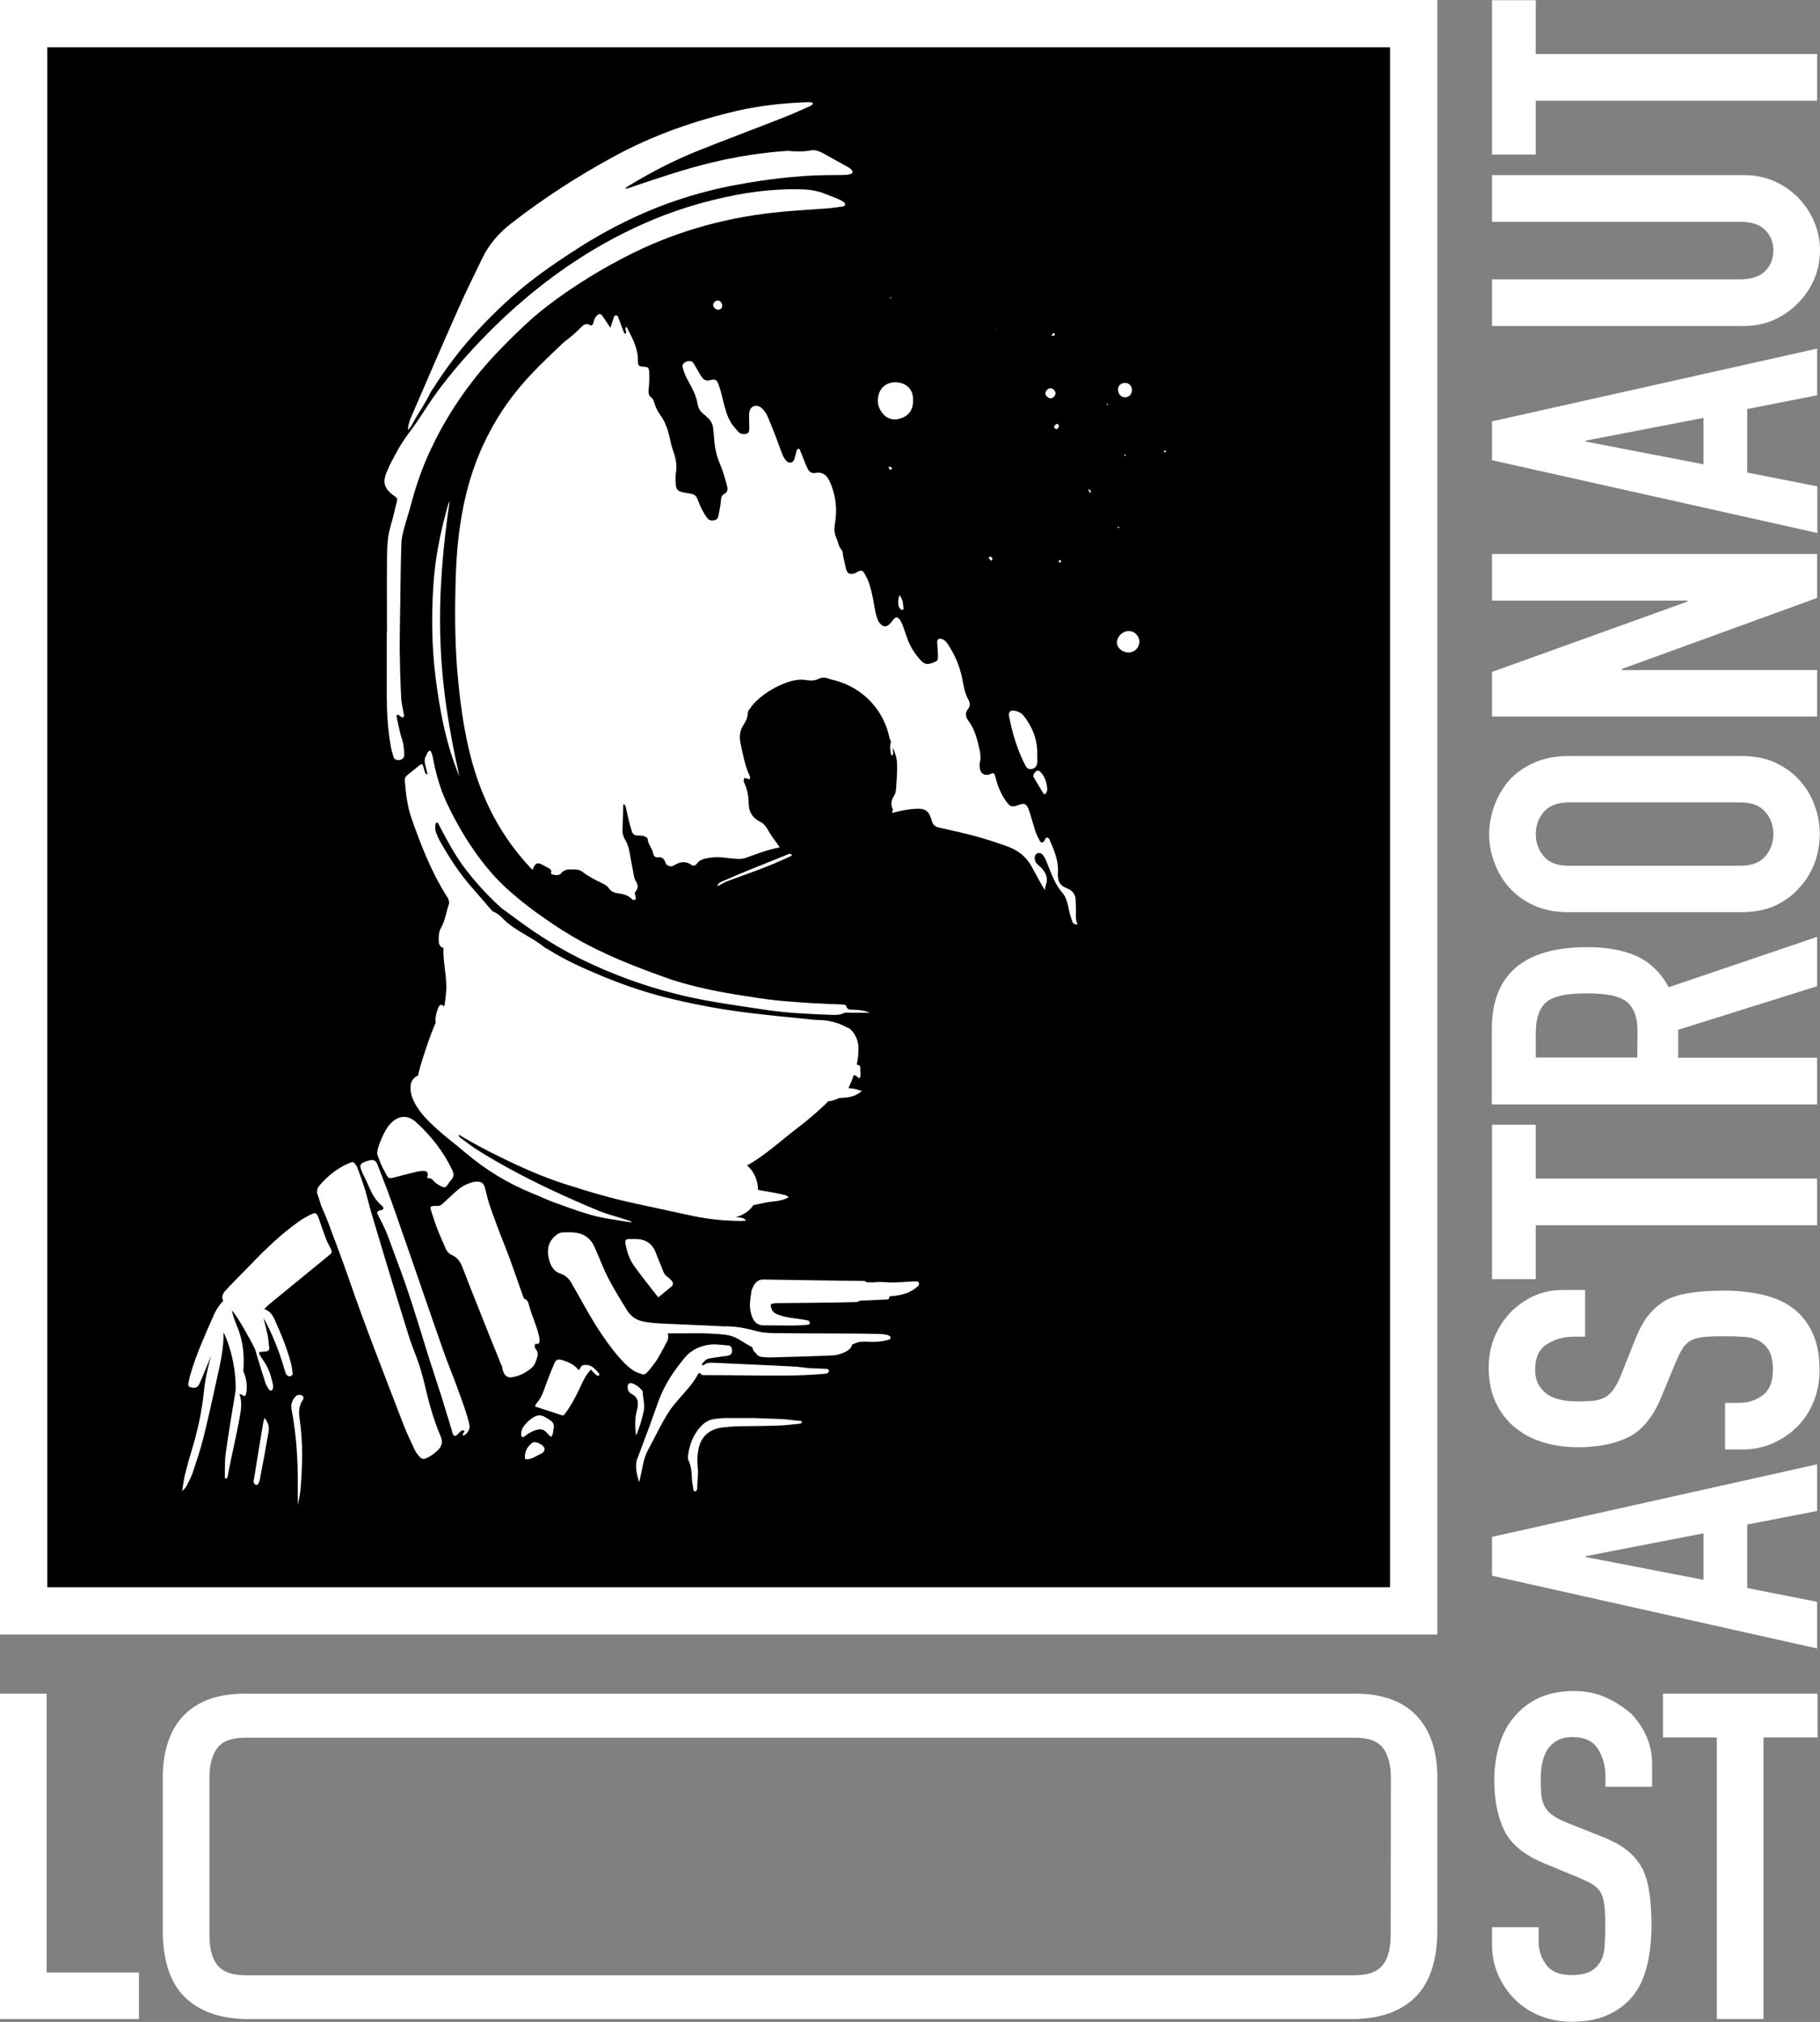 <?xml version="1.0" encoding="UTF-8"?>
<!-- Generator: Adobe Illustrator 27.1.1, SVG Export Plug-In . SVG Version: 6.00 Build 0)  -->
<svg xmlns="http://www.w3.org/2000/svg" xmlns:xlink="http://www.w3.org/1999/xlink" version="1.1" id="Layer_1" x="0px" y="0px" viewBox="0 0 885.6 983.7" style="enable-background:new 0 0 885.6 983.7;" xml:space="preserve">
<rect x="0" y="0" width="885.6" height="983.7" fill="#808080" stroke="none"/>
<style type="text/css">
	.st0{fill:#FFFFFF;}
</style>
<polygon class="st0" points="22.7,824 0,824 0,982.3 67.6,982.3 67.6,959.6 22.7,959.6 "></polygon>
<path class="st0" d="M781.3,825.8c-4.7-2.1-9.8-3.1-15.4-3.1c-6.7,0-12.4,1.2-17.2,3.4c-4.8,2.3-8.8,5.4-11.9,9.2  c-3.3,3.8-5.7,8.4-7.3,13.8c-1.6,5.3-2.4,11-2.4,16.9c0,9.9,1.7,18.2,5,24.8c3.3,6.6,9.9,11.9,19.7,15.9l16.2,6.7  c2.8,1.2,5.1,2.3,6.8,3.3c1.7,1,3.1,2.4,4.1,4c0.9,1.6,1.5,3.8,1.8,6.4c0.3,2.7,0.4,6.1,0.4,10.2c0,3.6-0.1,6.8-0.3,9.7  s-0.9,5.4-2.1,7.4c-1.2,2.1-2.9,3.7-5,4.8c-2.2,1.1-5.2,1.7-9,1.7c-5.8,0-9.9-1.7-12.3-5c-2.5-3.3-3.7-7.1-3.7-11.2v-7.1h-22.7v8.4  c0,5.3,1,10.3,3,14.8c2,4.5,4.7,8.5,8.1,11.9c3.4,3.4,7.5,6.1,12.2,8c4.7,1.9,9.9,2.9,15.3,2.9c7.3,0,13.4-1.2,18.4-3.6  c5-2.4,9.1-5.6,12.2-9.8c3-4,5.1-8.9,6.4-14.6c1.3-5.7,2-11.9,2-18.6c0-5.8-0.3-10.9-0.9-15.4c-0.6-4.5-1.7-8.6-3.3-12.1  c-1.8-3.4-4.2-6.4-7.3-9c-3.1-2.6-7.2-4.8-12.2-6.8l-17.3-6.9c-3-1.2-5.3-2.4-7-3.6c-1.7-1.2-3-2.6-3.9-4.2  c-0.9-1.6-1.4-3.5-1.7-5.6c-0.2-2.1-0.3-4.7-0.3-7.8c0-2.7,0.2-5.2,0.7-7.7c0.5-2.4,1.3-4.6,2.5-6.6c1.2-1.8,2.7-3.3,4.7-4.4  c1.9-1.2,4.5-1.8,7.6-1.8c5.8,0,9.9,1.9,12.3,5.7s3.7,8.3,3.7,13.4v5.1h22.7v-11.1c0-9.2-3.4-17.3-10.2-24.5  C790.1,830.6,786,827.9,781.3,825.8L781.3,825.8z"></path>
<polygon class="st0" points="809.2,845.3 835.4,845.3 835.4,982.3 858.1,982.3 858.1,845.3 884.4,845.3 884.4,824 809.2,824 "></polygon>
<path class="st0" d="M884.2,735.1v-22.7L726,747.7v18.9L884.2,802v-22.7l-34-6.7v-30.9L884.2,735.1z M828.9,768.6l-57.4-11.1v-0.4  l57.4-11.1V768.6L828.9,768.6z"></path>
<path class="st0" d="M872.2,636.3c-4-3-8.9-5.1-14.6-6.4c-5.7-1.3-11.9-2-18.6-2c-5.8,0-10.9,0.3-15.4,0.9  c-4.5,0.6-8.6,1.7-12.1,3.3c-3.4,1.8-6.4,4.2-9,7.3c-2.6,3.1-4.8,7.2-6.8,12.2l-6.9,17.3c-1.2,3-2.4,5.3-3.6,7  c-1.2,1.7-2.6,3-4.2,3.9s-3.5,1.4-5.6,1.7c-2.1,0.2-4.7,0.3-7.8,0.3c-2.7,0-5.2-0.2-7.7-0.7c-2.5-0.5-4.6-1.3-6.6-2.5  c-1.8-1.2-3.3-2.7-4.5-4.7c-1.2-1.9-1.8-4.5-1.8-7.6c0-5.8,1.9-9.9,5.7-12.3c3.8-2.5,8.3-3.7,13.5-3.7h5.1v-22.7h-11.1  c-9.2,0-17.3,3.4-24.5,10.2c-3.4,3.4-6.2,7.4-8.2,12.1c-2.1,4.7-3.1,9.8-3.1,15.4c0,6.7,1.2,12.4,3.5,17.2c2.3,4.8,5.4,8.8,9.2,11.9  c3.9,3.3,8.5,5.7,13.8,7.3c5.3,1.6,11,2.4,16.9,2.4c9.9,0,18.2-1.7,24.8-5c6.6-3.3,11.9-9.9,15.9-19.7l6.7-16.2  c1.2-2.8,2.3-5.1,3.3-6.8c1-1.7,2.4-3.1,4-4.1c1.6-0.9,3.8-1.5,6.4-1.8c2.7-0.3,6.1-0.4,10.2-0.4c3.6,0,6.8,0.1,9.7,0.3  c2.9,0.2,5.4,0.9,7.4,2.1c2.1,1.2,3.7,2.9,4.8,5c1.1,2.2,1.7,5.2,1.7,9c0,5.8-1.7,9.9-5,12.3c-3.3,2.5-7.1,3.7-11.2,3.7h-7.1v22.7  h8.4c5.3,0,10.3-1,14.8-3c4.5-2,8.5-4.7,11.9-8.1c3.4-3.4,6.1-7.5,8-12.2s2.9-9.8,2.9-15.3c0-7.3-1.2-13.4-3.6-18.5  C879.6,643.5,876.4,639.4,872.2,636.3L872.2,636.3z"></path>
<polygon class="st0" points="726,622.3 747.3,622.3 747.3,596.1 884.2,596.1 884.2,573.4 747.3,573.4 747.3,547.2 726,547.2 "></polygon>
<path class="st0" d="M884.2,479.8v-24L812,480.3c-4-7.3-9.3-12.3-15.8-15.2s-14.4-4.3-23.8-4.3c-31,0-46.5,13.3-46.5,40v36.5h158.3  v-22.7h-67.6v-13.6L884.2,479.8L884.2,479.8z M796.7,514.5h-49.4v-11.8c0-7.9,2.1-13.2,6.2-16c2.2-1.3,4.9-2.2,7.9-2.7  c3-0.5,6.6-0.7,10.6-0.7s7.5,0.2,10.6,0.7c3,0.4,5.6,1.3,7.7,2.5c2.1,1.3,3.7,3.2,4.8,5.6s1.7,5.6,1.7,9.6L796.7,514.5L796.7,514.5z  "></path>
<path class="st0" d="M875.8,379.8c-3.1-3.5-7-6.4-11.8-8.7c-4.7-2.2-10.4-3.3-17.1-3.3h-83.6c-6.4,0-12,1.1-16.9,3.3  c-4.9,2.2-9,5.1-12.2,8.7c-3.1,3.7-5.5,7.8-7.1,12.3c-1.6,4.5-2.5,9.1-2.5,13.7s0.8,9.2,2.5,13.7c1.6,4.5,4,8.6,7.1,12.1  c3.3,3.7,7.3,6.7,12.2,8.9c4.9,2.2,10.5,3.3,16.9,3.3h83.6c6.7,0,12.4-1.1,17.1-3.3c4.7-2.2,8.7-5.2,11.8-8.9  c3.3-3.6,5.7-7.6,7.3-12.1c1.6-4.5,2.4-9.1,2.4-13.7s-0.8-9.2-2.4-13.7C881.5,387.6,879.1,383.5,875.8,379.8z M859,416.6  c-2.6,3-6.6,4.6-12.1,4.6h-83.6c-5.5,0-9.5-1.5-12.1-4.6c-2.6-3-3.9-6.6-3.9-10.8s1.3-7.7,3.9-10.8c2.6-3,6.6-4.6,12.1-4.6h83.6  c5.5,0,9.5,1.5,12.1,4.6c2.6,3,3.9,6.6,3.9,10.8S861.6,413.5,859,416.6z"></path>
<polygon class="st0" points="884.2,326 789.1,326 789.1,325.5 884.2,290.9 884.2,269.5 726,269.5 726,292.2 821.3,292.2   821.3,292.6 726,326.9 726,348.6 884.2,348.6 "></polygon>
<path class="st0" d="M884.2,236.6l-34-6.7V199l34-6.7v-22.7L726,205v18.9l158.3,35.4V236.6z M828.9,225.9l-57.4-11.1v-0.4l57.4-11.1  V225.9L828.9,225.9z"></path>
<path class="st0" d="M863,155.7c4.4-1.9,8.3-4.6,11.7-8s6.1-7.3,8-11.7c1.9-4.4,2.9-9.1,2.9-14.1s-1-9.8-2.9-14.2s-4.6-8.4-8-11.8  s-7.3-6-11.7-7.9s-9.2-2.8-14.3-2.8H726v22.7h120.5c5.6,0,9.8,1.3,12.4,4c2.7,2.7,4,6,4,10s-1.3,7.3-4,10s-6.8,4-12.4,4H726v22.7  h122.7C853.9,158.6,858.7,157.6,863,155.7L863,155.7z"></path>
<polygon class="st0" points="747.3,49 884.2,49 884.2,26.3 747.3,26.3 747.3,0.1 726,0.1 726,75.2 747.3,75.2 "></polygon>
<path class="st0" d="M659.6,824H119c-13,0-22.9,3.6-29.7,10.7c-6.7,7.1-10.1,17.2-10.1,30.2v74c0,14.8,3.6,25.8,10.8,32.8  s17.5,10.6,31,10.6h536.6c13.5,0,23.8-3.5,31-10.6s10.8-18,10.8-32.8v-74c0-13-3.4-23.1-10.1-30.2C682.5,827.6,672.6,824,659.6,824  L659.6,824z M676.7,941.2c0,6.8-1.3,11.8-4,15c-2.7,3.2-7.2,4.8-13.6,4.8H119.5c-6.4,0-10.9-1.6-13.6-4.8c-2.7-3.2-4-8.2-4-15v-76.3  c0-6.2,1.3-11,3.8-14.4c2.5-3.4,7.1-5.1,13.8-5.1h539.7c6.7,0,11.3,1.7,13.8,5.1c2.5,3.4,3.8,8.2,3.8,14.4L676.7,941.2L676.7,941.2z  "></path>
<g>
	<rect x="0.9" y="1.1" width="697.5" height="793.1"></rect>
	<g>
		<path class="st0" d="M524.5,449.2L524.5,449.2C524.5,449.2,524.5,449.2,524.5,449.2L524.5,449.2z"></path>
		<path class="st0" d="M523.4,437.9c-0.1-2.5-1.2-4.3-3.5-5.4c-0.8-0.3-1.5-0.7-2.3-1.1c-1.6-0.9-2.5-2.3-2.7-4.1    c-0.2-1.1-0.2-2.3-0.1-3.4c0.2-5.7-2.1-10.8-4.3-15.8c0-0.1-0.2-0.2-0.3-0.3c-0.5-0.5-1-0.4-1.4,0.1c-0.3,0.3-0.3,0.8-0.6,1.1    c-0.8,1.1-1.6,1.2-2.2,0.1c-0.9-1.6-1.7-3.2-2.3-5c-1-3.1-1.8-6.3-2.8-9.3c-1.2-3.5-1.9-4.5-5.8-3c-2.7,1-3.7,0.6-5.4-1.8    c-1.9-2.5-3.2-5.3-4.3-8.3c-0.5-1.5-0.8-3-1.3-4.5c-0.3-1-0.7-1.2-1.9-0.8c-0.3,0.1-0.5,0.3-0.8,0.4c-2.5,0.6-4.2-0.4-4.6-2.9    c-0.2-1-0.2-2,0-3c0.5-2.1,0.3-4.3-0.2-6.3c-1.1-4.8-2.2-9.7-5.3-13.8c-1.4-1.9-1.9-3.8-0.3-5.8c1.1-1.4,1.1-3,0.3-4.4    c-1.9-3.3-2.4-6.9-3.1-10.5c-1.2-6-3.6-11.6-7-16.7c-0.8-1.2-1.7-2.2-3.2-2.6c-1.1-0.3-2,0.3-2,1.5c0.1,2.3,0.4,4.5,0.4,6.8    c0,2.3-0.1,2.4-2.4,3.3c-3.2,1.2-4.3,0.8-6.6-1.8c-2.4-2.8-4.4-5.9-5.7-9.4c-0.8-2.3-1.6-4.5-2.4-6.8c-0.5-1.3-1-2.6-2.1-3.6    c-0.7-0.6-1.3-0.5-1.9,0c-0.9,0.9-1.6,2-2.5,2.9c-1.4,1.3-2.8,1.4-4.1,0.1c-0.6-0.6-1.2-1.2-1.5-2c-0.6-1.6-1.1-3.2-1.4-4.9    c-0.5-2.5-0.8-5-1.4-7.5c-0.7-3.2-1.5-6.3-3.1-9.2c-1.2-2.3-1.8-3.5-4.5-1.7c-0.3,0.2-0.8,0.4-1.2,0.5c-2.1,0.6-3.3,0-3.9-2.1    c-0.5-2-0.9-4.1-1.4-6.2c-0.2-1.1-0.2-2.5-0.8-3.2c-1.6-1.6-1.6-3.9-2.5-5.7c-1.1-2.2-1.1-4.3-0.8-6.6c0.2-1.3,0.4-2.5,0.5-3.8    c0.5-5.9-0.5-11.6-2.9-17c-1.3-2.9-3.3-5-6.9-4.3c-2.2,0.4-3.4-0.7-4.2-2.7c-0.3-0.8-0.7-1.5-1-2.3c-0.8-2.1-1.7-4.2-2.5-6.3    c-0.1-0.2-0.5-0.6-0.6-0.5c-0.3,0.1-0.8,0.4-0.9,0.7c-0.5,1.5-0.7,3-1.2,4.5c-0.7,1.9-2.8,2.1-4.1,0.5c-0.7-0.9-1.3-1.9-1.7-2.9    c-1.2-3-2.2-6.1-3.4-9.1c-1.2-3.2-2.5-6.3-3.8-9.4c-0.7-1.7-1.8-3.2-3.3-4.4c-2.1-1.5-4.7-0.8-5.4,1.7c-0.3,0.9-0.3,2-0.3,2.9    c0,1.8,0.1,3.7,0.1,5.5c0,2.6-0.8,3-3.5,2.8c-0.6-0.1-1.4-0.5-1.8-1c-1.2-1.4-2.5-2.7-3.5-4.3c-2.2-3.5-3.1-7.5-4.1-11.5    c-0.6-2.5-1.2-5-2.1-7.3c-0.8-2.3-1.6-2.7-4.2-2c-1.6,0.4-2.8,0-3.7-1.3c-0.6-0.8-1.1-1.6-1.6-2.5c-0.9-1.5-1.7-3-2.6-4.4    c-0.8-1.2-1.9-1.4-3.4-0.9c-1.5,0.6-2.3,1.5-1.9,2.9c0.5,1.9,1.2,3.8,2.1,5.5c2.2,4,4.5,7.9,5.2,12.5c0.3,1.9,1.3,3.4,2.8,4.6    c0.7,0.5,1.3,1.1,1.9,1.7c1.6,1.4,2.5,3,2.8,5.1c0.2,1.8,0.4,3.6,0.5,5.5c0.3,4.1,1.1,8,2.8,11.9c1.5,3.5,2.5,7.2,3.5,10.9    c0.4,1.4,0.3,2.9-1.2,3.7c-1.3,0.7-1.7,1.7-1.8,3.1c-0.1,1.7-0.4,3.4-0.7,5c-0.2,1.1-0.4,2.2-0.7,3.3c-0.3,1-1.2,1.5-2.3,1.6    c-1.2,0.1-2.3-0.2-3-1.2c-1.1-1.6-2.2-3.3-3-5.1c-0.7-1.4-1.2-2.9-1.8-4.3c-0.6-1.4-1.6-2.2-3.2-2.4c-1.5-0.2-3.1-0.5-4.6-0.9    c-1.5-0.4-2.5-1.4-2.6-3c-0.1-2.1-0.4-4.3,0-6.3c0.6-3.5,0-6.7-1.1-10c-0.8-2.1-1.4-4.3-1.8-6.5c-0.9-4.2-2.2-8.2-4.8-11.7    c-1.3-1.9-2.3-3.9-2.9-6.1c-0.2-0.9-0.8-1.9-1.5-2.4c-1.3-1.1-1.3-2.3-1.2-3.8c0.3-2.5,0.4-5.1,0.3-7.6c0-3.2-0.2-3.4-3.7-3.6    c-1-0.1-1.6-0.5-1.7-1.5c-0.1-0.8-0.1-1.7-0.1-2.5c-0.3-5.7-3-10.4-5.6-15.4c-0.9,1.1-0.2,1.8-0.1,2.6c0,0.3-0.3,0.7-0.4,1    c-0.2-0.2-0.5-0.3-0.6-0.5c-0.4-1-0.8-2.1-1.2-3.1c-0.6-1.6-1.1-3.2-1.8-4.8c-0.1-0.3-0.6-0.7-1-0.7c-0.3,0-0.8,0.4-0.9,0.7    c-0.6,1.7-1.2,3.4-1.8,5.4c-1.3-2-2.5-3.9-3.8-5.7c-0.9-1.3-1.7-1.3-2.7-0.3c-1.1,1-1.5,2.3-1.8,3.7c-0.2,0.7-0.7,1.4-1.5,1    c-1.9-1.1-3.2-0.3-4.5,1.1c-2.5,2.5-5.1,4.8-8,6.9c-0.3,0.2-0.6,0.6-1,0.9c-5.3,5.1-10.7,10.1-15.7,15.5    c-13.9,14.8-23.7,32-29.5,51.5c-4.1,14.1-6,28.5-6.6,43.1c-0.6,16-0.7,32,0.5,48c0.8,9.7,1.9,19.4,3.6,29    c1.5,8.2,3.4,16.3,6.1,24.2c5.7,16.8,14.5,31.8,26.8,44.6c0.3-0.1,0.5-0.1,0.5-0.2c0.1-0.3,0.1-0.6,0.2-0.8c1-2,2-2.4,3.7-1.6    c1,0.5,2,1.1,3,1.6c1.1,0.6,2.4,1.1,1.8,2.8c-0.1,0.1,0.2,0.6,0.4,0.6c1.6,0.3,3.4,0.9,4.7-0.7c1.4-1.7,3.1-1.7,5-1.7    c1.8,0,3.7-0.1,5.3,1.2c2.9,2.3,6.2,3.9,9.5,5.5c1.3,0.6,2.5,1.3,3.3,2.5c1,1.4,2.3,2.1,3.9,2.3c2.9,0.4,5.6,1,7.6,3.2    c0.1,0.1,0.3,0.1,0.4,0.1c0.5,0.2,1.3-0.2,1.2-0.8c-0.1-1.1-0.9-2.3-0.1-3.3c1.6-1.9,1-3.5-0.1-5.4c-0.6-1-0.8-2.4-1-3.7    c-0.6-3-1.2-6.1-1.7-9.2c-0.4-2.4-1-4.7-2.3-6.8c-0.8-1.4-1.3-2.8-1.3-4.4c0.1-4.2,0.3-8.5,0.4-12.7c0-0.1,0.2-0.1,0.5-0.3    c0.2,0.5,0.6,1,0.7,1.5c0.5,2.1,0.9,4.1,1.4,6.2c0.5,1.9,1,3.8,1.6,5.7c0.4,1.2,1.3,1.8,2.6,1.9c1,0,2,0,3,0.2    c0.7,0.2,1.9,0.8,2,1.3c0.2,2.7,2.2,4.6,2.7,7.1c0.3,1.5,1.1,2.2,2.6,2c1.6-0.2,2.7,0.6,3.2,2.1c0.2,0.5,0.4,1.2,0.8,1.5    c0.5,0.4,1.2,0.7,1.8,0.8c0.5,0.1,1.2-0.2,1.6-0.4c2.8-1.7,5.6-2.5,8.7-0.3c0.8,0.6,1.9,0.4,2.6-0.6c1.1-1.7,2.8-2.2,4.6-2.6    c3.7-0.8,7.3-0.6,11-0.1c2.8,0.3,5.7,0.8,8.4-0.2c5.3-1.9,10.5-4,16.3-5c-0.4-0.6-0.7-1.1-1-1.5c-1.6-2.3-3.4-4.6-4.7-7    c-1-1.8-2.1-3.2-4-4.1c-3.6-1.8-5.4-4.9-5.4-8.9c0-3.5-0.7-6.7-2.1-9.9c-0.1-0.3-0.3-0.5-0.3-0.8c0-0.5,0.1-1.1,0.2-1.6    c0.5,0.1,1,0.2,1.5,0.3c0.4,0.1,0.8,0.3,1.2,0.4c0-0.5,0.3-1.2,0.1-1.5c-2.5-5.2-3.4-10.8-4.6-16.3c-0.6-2.9-0.3-5.8,1.2-8.2    c1.2-2,2.3-3.8,2.4-6.2c0-0.5,0.2-1.2,0.5-1.6c1.3-1.7,2.5-3.4,4.1-4.8c4.2-3.8,9.1-6.7,14.5-8.6c3.1-1.1,6.3-1.7,9.6-1.1    c1.9,0.3,3.7,0.3,5.4-0.5c1.8-0.9,3.5-0.9,5.3-0.2c1.1,0.4,2.2,0.6,3.3,0.9c13.4,3.7,23.4,14.3,26.2,27.8c0.1,0.7,0.5,1.3,0.8,2    l-0.1-0.4c0,0.1,0.1,0.2,0.1,0.4c-0.8,1.9-0.4,3.9-0.1,5.8c0,0.3,0.4,0.7,0.7,1c0.1-0.3,0.4-0.6,0.4-1c0-1-0.1-2.1-0.2-3.1    c1.1,2.5,2,5.1,2.1,7.8c0.2,3.8-0.2,7.6-0.4,11.4c-0.1,1.4-0.2,3-0.9,4.1c-1.4,2.2-2,4.2-0.8,6.7c0.2,0.4-0.2,1-0.3,1.9    c1.9-0.4,3.5-0.9,5.2-1.2c1.7-0.3,3.3-0.6,5-0.7c5.5-0.6,7.7,0.4,9.1,5.7c0.5,2,1.7,3,3.8,3.4c5.9,1.3,11.9,2.6,17.7,4.2    c5.2,1.4,10.3,3.1,15.3,4.9c5.1,1.8,9.2,5,11.8,9.8c1.5,2.7,3,5.5,4.5,8.2c0.6,1.1,1.2,2.1,1.9,3.2c0.2-0.9,0.3-1.8,0.6-2.7    c1.1-3.1-0.1-5.5-2-7.8c-0.5-0.6-1.3-1.1-1.9-1.7c-1-0.9-1.6-2-1.6-3.3c0-0.9,0.2-1.7,1-2.2c0.8-0.5,2-0.4,2.7,0.4    c0.5,0.5,0.9,1.1,1.2,1.7c0.6,1.1,1,2.3,1.5,3.5c1.9,4.7,3.6,9.5,7,13.4c2,2.3,2.6,5.3,3.2,8.2c0.4,1.9,1,3.8,1.6,5.7    c0.4,1.2,1.4,1.7,2.7,1.5c-0.9-1.4-0.8-3-0.9-4.5C523.6,442.4,523.5,440.2,523.4,437.9L523.4,437.9z"></path>
		<path class="st0" d="M508.6,432.5C508.6,432.5,508.5,432.5,508.6,432.5C508.5,432.5,508.5,432.6,508.6,432.5L508.6,432.5z"></path>
		<path class="st0" d="M209.5,190.9c0.3-0.6,0.8-1.2,1.2-1.8c5-7.9,10.5-15.5,16.6-22.6c7.7-8.9,16-17.2,24.9-24.8    c7.9-6.7,16.3-12.6,25-18.3c8.3-5.5,16.8-10.5,25.7-14.9c17.3-8.7,35.5-14.8,54.5-18.4c14.9-2.8,29.9-4.7,45.1-4.9    c2.8,0,5.7,0,8.5-0.1c1.1,0,2.2-0.2,3.3-0.5c0.3-0.1,0.6-1.1,0.5-1.3c-0.4-0.7-1-1.4-1.8-1.8c-4.1-2.3-8.2-4.5-12.2-6.8    c-2-1.1-4.3-2-6.5-1.5c-3.7,0.7-7.3,0.5-10.9,0.2c-0.1,0-0.3,0-0.4,0c-3.5,0.3-7,0.5-10.5,1c-8.8,1-17.6,2.6-26.3,4.7    c-12.8,3.1-25.3,7.3-37.7,11.5c-1.3,0.4-2.5,1.1-4.5,1.2c1-0.7,1.5-1.2,2.1-1.5c10.5-6.4,21.5-12.1,32.9-16.7    c14.2-5.7,28.5-11,42.7-16.6c4.2-1.6,8.3-3.6,12.5-5.4c0.5-0.2,0.9-0.6,1.3-1c0.1-0.1-0.1-0.6-0.2-0.7c-0.7-0.1-1.4-0.2-2.1-0.2    c-11.6,0.4-23.1,1.6-34.5,4.2c-20.9,4.9-41,11.9-59.9,22.2c-17.5,9.5-34.1,20.2-49.8,32.4c-6,4.6-11,10.2-14.3,17.1    c-4,8.3-8.1,16.5-11.8,24.9c-7.6,17.1-15,34.2-22.4,51.4c-0.9,2.1-1.9,4.1-2,7.5c1-1.4,1.6-2,2-2.7    C203.2,201.3,206.9,196.5,209.5,190.9L209.5,190.9z"></path>
		<path class="st0" d="M192.3,241.6c0.9,0.6,1.1,1.1,0.9,2c-0.7,2.9-1.4,5.8-2.1,8.6c-0.8,3-1.8,6-2.2,9c-0.5,3.9-0.6,7.9-0.6,11.9    c-0.1,11.6,0,23.2,0,34.8h-0.1c0,10.3,0,20.7,0,31c0,7.8,0.5,15.6,1.8,23.3c0.3,2.1,0.9,4.2,1.5,6.1c0.4,1.3,1.8,1.7,3.2,1.4    c1.2-0.3,2-1.1,2-2.4c0-1.8-0.2-3.7-0.5-5.5c-0.4-1.9-1.2-3.8-1.6-5.7c-0.6-2.6-1.2-5.2-1.7-7.9c0-0.1,0.7-0.6,0.9-0.5    c0.5,0.2,0.8,0.8,1.3,1c0.3,0.2,0.8,0.4,1.1,0.3c0.2-0.1,0.4-0.7,0.4-1c-0.5-2.9-1.3-5.8-1.4-8.8c-0.4-7.8-0.6-15.6-0.7-23.3    c0-8.2,0.2-16.4,0.3-24.6c0.1-8.8,0.2-17.5,0.5-26.3c0-2.1,0.4-4.2,0.9-6.3c1.3-4.9,2.9-9.8,4.2-14.7c2.3-8.6,5.3-17,9.1-25.1    c5.4-11.6,12-22.4,19.8-32.6c5.3-7,11.2-13.5,17.4-19.7c6.1-6.1,12.3-12.1,19.2-17.4c13.3-10.2,27.5-18.9,42.5-26.3    c22.9-11.2,47.1-17.6,72.4-19.9c7.6-0.7,15.2-1.1,22.9-1.7c2.2-0.2,4.5-0.6,6.7-0.9c0.3,0,0.8-0.5,0.8-0.8    c0.1-0.3-0.1-0.9-0.4-1.1c-0.7-0.5-1.4-1-2.1-1.3c-2.2-1-4.5-1.8-6.7-2.7c-4-1.7-8.1-2.3-12.4-2.4c-9-0.2-17.8,0.5-26.7,1.9    c-13.6,2.3-26.8,5.8-39.7,10.7c-22.1,8.5-42.3,20.4-60.8,35c-10,7.9-19.4,16.5-28.2,25.7c-7.5,7.8-14.5,15.9-20.9,24.5    c-3.3,4.4-6.3,9.1-9.3,13.7c-3.5,5.3-7.7,10.1-10.7,15.8c-1.6,3.1-3.5,6.2-4.8,9.5C186.2,234,186.2,237.5,192.3,241.6L192.3,241.6    z"></path>
		<path class="st0" d="M217.9,246c-3.1,11-5.5,22.2-6.6,33.6c-1,10.9-1.2,21.8-0.8,32.6c0.5,11.6,2,23.1,4.1,34.5    c2,10.7,4.8,21.2,9,31.2c-5-21.9-8.6-44-9.3-66.5c-0.8-22.7,1.2-45.1,4.5-67.7C218.5,244.4,218.1,245.2,217.9,246L217.9,246z"></path>
		<path class="st0" d="M437.4,203.8c4.5-1.1,6.9-4.1,6.9-8.8c0-0.4,0-0.9,0-1.3c-0.3-4.2-2.9-7-7.2-7.6c-4.3-0.6-8.1,1.4-9.4,5.4    c-1.2,3.6-0.5,7,2,9.9C431.7,203.7,434.4,204.5,437.4,203.8L437.4,203.8z"></path>
		<path class="st0" d="M496.8,367.9c0.7,1.6,1.4,3.1,2.2,4.6c0.8,1.5,1.7,1.9,3.1,1.6c1.5-0.3,2.4-1.2,2.6-2.9c0.1-1.3,0-2.5,0-3.8    l0,0c0-0.8,0-1.7,0-2.5c-0.3-6.2-2.7-11.5-6.3-16.3c-1.3-1.8-3.2-2.7-5.4-2.9c-1.3-0.1-2.2,0.8-2.1,2.1c0,0.3,0.1,0.6,0.1,0.8    C492.3,355.1,494.1,361.6,496.8,367.9L496.8,367.9z"></path>
		<path class="st0" d="M549.3,307c-3,0-5.7,2.5-5.8,5.5c-0.1,2.6,2.6,5,5.7,4.9c3,0,5.3-2.4,5.2-5.4C554.3,309.3,552,307,549.3,307    L549.3,307z"></path>
		<path class="st0" d="M372.8,421.7c3.9-1.5,7.8-3.3,11.6-5c0.4-0.2,1.2-0.4,0.7-1.1c-0.1-0.2-0.8-0.2-1.2-0.1    c-0.8,0.2-1.6,0.6-2.3,0.9c-5.8,2.3-11.5,4.6-17.2,6.9c-4.2,1.7-8.3,3.5-12.5,5.3c-1.2,0.5-2.6,1-2.8,2.6c1.7-0.9,3.3-1.9,5.1-2.6    C360.4,426.3,366.7,424.1,372.8,421.7L372.8,421.7z"></path>
		<path class="st0" d="M349,431.4L349,431.4c0.1,0,0.1,0,0.1-0.1C349.1,431.3,349,431.3,349,431.4L349,431.4z"></path>
		<path class="st0" d="M502.9,378c1.6,2.8,3.3,5.5,5,8.3c0.1,0.1,0.9,0,1-0.2c0.4-0.7,0.6-1.5,0.7-2c-0.2-3.5-1.2-6.4-3.5-8.7    c-0.3-0.3-0.7-0.5-1.1-0.5C503.9,374.9,502.4,377,502.9,378L502.9,378z"></path>
		<path class="st0" d="M547.5,193.3c2-0.1,3.3-1.5,3.3-3.6c0-2-1.5-3.5-3.5-3.4c-1.9,0.1-3.3,1.4-3.3,3.1    C544,191.7,545.5,193.3,547.5,193.3z"></path>
		<path class="st0" d="M511.2,193.8c1.2,0,2.4-1.3,2.4-2.5c-0.1-1.3-1.3-2.4-2.5-2.4c-1.2,0-2.4,1.3-2.4,2.5    C508.7,192.5,510.1,193.8,511.2,193.8L511.2,193.8z"></path>
		<path class="st0" d="M437.3,295c0.2,0.7,1.1,1.8,1.6,1.7c1.3,0,0.6-1.2,0.6-1.9c-0.1-1.7-0.3-3.4-1.9-5.3    C437.1,291.7,436.8,293.3,437.3,295L437.3,295z"></path>
		<path class="st0" d="M347,148.4c0,1.1,1.3,2.3,2.6,2.3c1,0,1.9-0.9,1.8-1.9c0-1.5-1-2.6-2.2-2.6    C348.1,146.3,346.9,147.4,347,148.4L347,148.4z"></path>
		<path class="st0" d="M513,208c0.2,0.4,1,0.9,1.2,0.8c0.5-0.4,1-0.9,1.1-1.5c0.1-0.3-0.5-0.8-0.7-1.1    C513.5,206.3,512.8,207.3,513,208L513,208z"></path>
		<path class="st0" d="M483,271.7c-0.3-0.4-0.7-0.8-1.1-0.9c-0.2-0.1-0.6,0.3-0.9,0.5c0.4,0.5,0.8,0.9,1.3,1.6    C482.6,272.3,483.1,271.9,483,271.7L483,271.7z"></path>
		<path class="st0" d="M515.7,273.9c0.2-0.2,0.5-0.5,0.8-0.9c-0.4-0.3-0.7-0.4-1-0.6c-0.1,0.2-0.4,0.5-0.3,0.6    C515.3,273.4,515.5,273.6,515.7,273.9L515.7,273.9z"></path>
		<path class="st0" d="M432.4,227.6c0.2,0.4,0.6,0.8,0.9,1.1c0.2-0.3,0.5-0.5,0.9-1c-0.6-0.3-1-0.6-1.4-0.7    C432.7,226.9,432.3,227.5,432.4,227.6z"></path>
		<path class="st0" d="M544.8,256.6c-0.2-0.1-0.3-0.2-0.5-0.3c-0.2,0.1-0.4,0.2-0.6,0.3c0.2,0.1,0.3,0.3,0.5,0.3    C544.4,256.9,544.6,256.7,544.8,256.6L544.8,256.6z"></path>
		<path class="st0" d="M529.7,238.6c0.2,0.4,0.5,0.8,0.8,1.3c0.2-0.5,0.4-0.9,0.3-1c-0.3-0.4-0.7-0.7-1-1    C529.8,238.2,529.6,238.5,529.7,238.6L529.7,238.6z"></path>
		<path class="st0" d="M512.4,163.4c0.3,0,0.8-0.2,0.9-0.6c0.1-0.4-0.2-0.7-0.4-0.7c-0.4,0-0.8,0.3-1,0.5    C511.5,163.1,512,163.4,512.4,163.4L512.4,163.4z"></path>
		<path class="st0" d="M567,219.1c-0.2,0.1-0.5,0.2-0.6,0.4s0.1,0.5,0.2,0.7c0.3-0.2,0.6-0.4,0.8-0.6    C567.3,219.4,567.2,219.3,567,219.1L567,219.1z"></path>
		<path class="st0" d="M538.5,196.7c0.1,0.2,0.2,0.4,0.3,0.5c0.1-0.2,0.3-0.4,0.4-0.5c-0.2-0.1-0.3-0.2-0.5-0.3    C538.7,196.4,538.5,196.6,538.5,196.7L538.5,196.7z"></path>
		<path class="st0" d="M433.7,144.6c-0.1,0-0.3-0.1-0.3-0.1c-0.1,0.2-0.2,0.4-0.3,0.6c0.1,0,0.2,0.1,0.3,0.1    C433.5,145,433.6,144.8,433.7,144.6L433.7,144.6z"></path>
		<path class="st0" d="M547.2,221.2c0,0.2,0.2,0.5,0.2,0.7c0.2-0.1,0.3-0.3,0.5-0.4c-0.2-0.2-0.3-0.4-0.4-0.5    C547.3,221,547.1,221.1,547.2,221.2L547.2,221.2z"></path>
		<polygon class="st0" points="484.8,160.1 484.5,160.1 484.6,160.4   "></polygon>
		<path class="st0" d="M207.7,678c-1.1-4.7-2.2-9.3-3.7-13.9c-1.5-4.7-3.6-9.2-5-13.9c-3.8-12-7.4-24-11.1-36.1    c-2.4-8-4.8-16-7.2-24c-1.1-3.8-2-7.7-3.1-11.4c-1.1-3.6-3.8-11.1-4-11.3c-1.6-2.3-1.6-2.4-4-1.4c-5.6,2.4-10.1,6.1-14.1,10.7    c-1.2,1.4-1.6,2.9-0.9,4.7c0.7,1.7,1.1,3.5,1.7,5.2c1.1,2.8,2.4,5.4,3.4,8.2c3.4,9.1,6.9,18.2,10.1,27.5    c8.2,23.8,17.5,47.2,26.5,70.7c1.7,4.3,3.7,8.6,5.7,12.8c0.6,1.2,1.6,2.3,2.5,3.3c0.7,0.7,1.7,0.9,2.8,0.4    c2.1-0.9,3.9-2.2,5.6-3.8c2.2-2.1,2.7-4.3,1.4-7.2C211.5,691.9,209.4,685,207.7,678L207.7,678z"></path>
		<path class="st0" d="M261.4,660.3c0.5-1.6,0.3-3-1-4.3c-0.2-0.2-0.2-0.8-0.2-1.2c0-0.6,0.1-1.2,0.9-1c0.9,0.2,1.3-0.3,1.4-1.1    c0.6-3.3-4.2-13.5-5.3-18.5c-0.3-1.2-1.2-2.1-2.3-2.5c-0.2-0.7-0.5-1.5-0.8-2.2c-2.8-7.8-5.4-15.8-8.5-23.5    c-1.8-4.5-3.6-9.1-5.2-13.7c-0.1-0.4-0.2-0.9-0.5-1.2c-0.7-2-1.4-4.1-2.1-6.2c-0.7-2.3-1.2-4.7-1.8-7c-0.6-2.2-1.7-3.1-4-3    c-1,0-2,0.2-2.9,0.5c-2.5,0.8-4.7,2-6.6,3.7c-2.4,2.2-4.8,4.3-7.2,6.6c-0.8,0.7-1.6,1.1-2.7,1c-0.4,0-0.9,0-1.3,0    c-1.9,0.1-2.1,0.4-1.5,2.4c0.9,2.7,1.7,5.4,2.7,8c1.3,3.4,2.8,6.8,4.3,10.2c0.6,1.5,1.6,2.6,3.1,3.3c2.6,1.1,4.1,3.3,5.1,5.9    c2.6,6.7,5.2,13.4,7.9,20.1c3.5,8.8,7,17.6,10.6,26.4c0.2,0.6,0.5,1.1,0.8,1.7c0.1,1.2,0.4,2.4,1,3.5c0.9,1.9,3.1,2.3,4.9,1.6    c0.1,0,0.1,0,0.2,0c2.9-0.7,5.5-2,7.9-4C260.2,664.4,260.8,662.3,261.4,660.3L261.4,660.3z"></path>
		<path class="st0" d="M158.7,602.9c-1.2-3.2-2.3-6.4-3.4-9.6c-1.3-3.6-1.6-3.7-5.1-1.9c-1.7,0.9-3.5,1.9-5.1,3.1    c-8.4,6-15.9,13.2-23,20.6c-1,1-11.6,11.8-12.6,13c-1.3,1.6-1.8,3.3-0.8,5c-0.3,0.1-0.7,0.3-0.9,0.6c-1.2,1.7-2.6,3.4-3.4,5.3    c-4.3,9.7-8.7,19.3-11.7,29.5c-0.5,1.6-0.8,3.3-1.1,5c-0.1,0.4,0.4,1.2,0.8,1.3c2.2,0.8,3.9,0.3,4.6-1.5c0.4-0.9,0.8-1.8,1.2-2.7    c1.5-3.6,3-7.2,4.5-10.9c-1.6,5.7-2.9,11.5-3.5,17.4c-1,10.2-3.3,20-6.3,29.8c-1.1,3.5-2,7.1-2.9,10.6c-0.6,2.3-0.8,4.7-1.4,7.9    c1.1-1.1,1.7-1.5,2-2.1c1.1-2.3,2.4-4.5,3.2-6.9c1.8-5.5,3.7-11,5.1-16.6c2.5-9.9,4.6-19.8,6.8-29.7c1.5-7,3.2-14,3.1-21.9    c6.3,13.3,6,27.3,5.8,28.6c-1.7,10.2-3.4,20.4-4.8,30.6c-0.5,3.8-0.3,7.6-0.4,11.4c0,0.2,0.3,0.6,0.4,0.6c0.2,0,0.5-0.2,0.7-0.4    c0.2-0.4,0.4-0.8,0.4-1.2c0.4-2.2,0.8-4.4,1.3-6.7c1.4-6.9,3-13.8,4.3-20.8c0.7-4,1.5-8,0-12.1c0.4,0.1,0.6,0.1,0.9,0.2    c1.7,1.2,2,1.1,2.4-0.7c0.6-3,0.2-6-0.7-8.8c-0.2-0.6-0.5-1.3-0.7-1.9c0.6-7.6-0.1-15-3.2-22.1c-0.6-1.4-1.1-2.9-1.6-4.4    c-0.3-0.8-0.4-1.5-0.8-2.9c2.2,1.7,9.3,14.7,10.9,17.9c0.6,1.1,0.8,2.4,1.2,3.6c1.4,4.6,2.8,9.2,4.3,13.8c0.4,1.2,1.1,2.3,1.8,3.3    c0.2,0.2,0.8,0.4,1.1,0.3c0.3-0.1,0.5-0.6,0.7-0.9c0.1-0.2,0.1-0.5,0.1-0.9c0-0.4,0-0.8-0.1-1.2c-0.8-3.6-1.8-7.1-3.8-10.3    c-0.9-1.4-1.9-2.8-2.8-4.3c-0.4-0.5,0-1.2,0.6-1.2c0.8-0.1,1.7-0.1,2.5-0.2c1.4-0.2,1.8-0.7,1.7-1.9c-0.3-2.2-0.4-4.5-0.9-6.7    c-0.6-2.6-1.2-5.1-1.9-7.6c0.6,1,1.2,2,1.7,3c3.3,6.6,6,13.4,8.1,20.5c0.3,1.1,0.6,2.2,1,3.2c0.2,0.5,0.5,1,1,1.3    c0.4,0.3,1.1,0.4,1.5,0.2c0.4-0.2,1-0.8,0.9-1.2c-0.2-1.8-0.4-3.7-0.9-5.4c-2-7.4-4.9-14.4-8.1-21.4c-1-2.1-2.3-3.8-4.8-4.6    c0.9-0.9,1.5-1.6,2.2-2.2c9.7-8,19.5-15.9,29.2-23.9c1.5-1.2,1.7-1.4,1-3.2C160.3,606.3,159.4,604.6,158.7,602.9L158.7,602.9z"></path>
		<path class="st0" d="M215.5,656.5c-7.7-21.9-15.1-43.8-22.8-65.7c-2.7-7.9-5.7-15.7-8.7-23.4c-1.2-3.2-2.2-3.6-5.5-2.5    c-0.7,0.2-1.3,0.5-2,0.8c-0.9,0.4-1.2,1.1-1.1,2.1c0,0.7,0.9,2.7,1.1,3.1c1.2,2.4,2.3,4.8,3.4,7.3c1.4,3.2,3.1,6,5.8,8.3    c0.3,0.3,0.7,0.6,0.8,1c0.1,0.3,0,0.8-0.3,1c-0.3,0.2-0.8,0.2-1.2,0.3c-1.6,0.6-1.8,0.9-1,2.4c1.5,2.9,3,5.8,4.2,8.8    c1.7,4.2,3.1,8.5,4.7,12.7c5.9,15.2,10.5,30.8,15.3,46.3c2.2,7,4.6,14,6.8,21c1.6,5.1,3.1,10.3,4.7,15.4c0.2,0.8,0.4,1.6,0.7,2.4    c0.3,0.7,1.2,1,1.7,0.5c0.8-0.6,1.4-1.4,2.1-2c0.4-0.3,1.1-0.6,1.4-0.4c0.8,0.3,0.2,0.9-0.1,1.3c-0.1,0.2-0.3,0.5-0.4,0.7    c0,0.1,0,0.3,0.1,0.3c0.1,0.1,0.3,0.2,0.4,0.2c1.6-0.6,3.1-3,2.9-4.6c-0.6-4.3-4.9-15.7-5.2-16.5    C220.8,670.2,217.9,663.4,215.5,656.5L215.5,656.5z"></path>
		<path class="st0" d="M402.5,666c-2.5-0.2-5.1-0.2-7.6-0.3c-3.1-0.2-6.2-0.8-9.3-0.9c-12.9-0.7-25.7-1.2-38.6-1.8    c-1.6-0.1-3.1,0-4.4,1c-0.5,0.4-0.8,0.2-1.1-0.1c0-0.4,1.9-2.7,3.2-2.9c2.3-0.5,4.8-0.7,7.1-1.1c1-0.1,2-0.2,2.9-0.5    c1.2-0.3,1.6-1.3,1.5-2.7c-0.1-1.1-0.5-2-1.7-2.1c-2.8-0.2-5.7-0.7-8.4-0.5c-4.9,0.5-9.4,2.3-12.7,6.2    c-5.3,6.3-9.9,13.1-12.8,20.9c-1.5,4-2.9,8-4.3,12c-2.1,5.7-4.3,11.3-6.4,17.1c-0.3,0.9-0.4,1.9-0.4,2.9c0,2.5,0.6,4.8,1.5,8    c0.8-3.4,1.3-5.8,1.8-8.3c0.5-2.6,1.3-5.2,2.6-7.6c2-3.7,3.9-7.5,5.9-11.3c2.2-4.1,4.5-8.1,7.6-11.7c3.8-4.5,8.1-8.7,10.9-14    c0.1-0.1,0.2-0.3,0.3-0.3c0.3,0,0.8,0.1,0.8,0.2c0.3,0.9,1,0.8,1.7,0.8c8.2,0,16.4,0.1,24.6,0.2c10.8,0.1,21.5,0.2,32.3-0.7    c0.7-0.1,1.4-0.1,2.1-0.2c0.4,0,0.9-0.1,1.2-0.4c0.3-0.2,0.6-0.7,0.6-1C403.3,666.5,402.8,666,402.5,666L402.5,666z"></path>
		<path class="st0" d="M187.9,571.3c1,2,1.5,2.1,3.7,1.6c3.8-1,7.6-2,11.5-2.9c1.1-0.3,2.2-0.3,3.4-0.3c1.3,0,2,1.2,1.5,2.6    c-0.2,0.5-0.1,1,0.2,0.9c1.7-0.2,2.5,1,3.5,2c0.4,0.4,0.9,0.8,1.3,1c3.7,2.3,3.8,1.7,5.7-1.1c0.2-0.3,0.5-0.7,0.8-1    c1.5-1.5,1.4-3.2,0.5-5c-4.3-8.9-10.3-16.6-17.6-23.2c-4.2-3.8-8.9-3.2-12.7,1.1c-0.5,0.5-0.9,1.1-1.3,1.7c-2,3.1-3.4,6.5-4.5,10    c-0.2,0.7-0.2,1.4-0.4,2.6c0.5,1.4,1.1,3.3,1.9,5.1C186.1,568.1,187.1,569.7,187.9,571.3L187.9,571.3z"></path>
		<path class="st0" d="M288.5,665.2c-1.2-1-2.8-1.3-4.4-1.1c-1.6,0.2-1.6,1.7-2.5,2.5c-1.5-1.9-3.5-3.3-6-4.2    c-0.7-0.2-1.3-0.5-2-0.7c-2.3-0.6-3-0.3-4,1.9c-1.5,3.5-2.9,7.1-4.2,10.7c-1.1,3.1-2.1,6.1-4.5,8.6c-0.3,0.3-0.3,0.8-0.5,1.4    c4.4,1.4,8.6,2.8,12.9,4.2c0.8,0.3,1.3-0.1,1.7-0.8c3.1-4.2,5.5-8.8,7.7-13.6c1.2-2.8,2.7-5.5,4.8-7.8c1,1.1,1.8,2,2.8,2.8    c0.2,0.2,0.8,0.1,1.2,0.2c0-0.4,0.2-0.9,0-1.1C290.6,667.1,289.6,666.1,288.5,665.2L288.5,665.2z"></path>
		<path class="st0" d="M381.9,690.5c-5.1-0.3-10.2-0.4-15-0.6c-4.8,0-9.3,0-13.8,0c-1.7,0-3.4,0.2-5.1,0.4c-2.8,0.3-5.1,1.6-7,3.7    c-3.7,4-5.5,8.8-6.2,14.1c-0.1,0.8-0.1,1.8,0.3,2.5c1.3,2.9,1.5,6,1.6,9.1c0.1,1.7,0.5,3.3,0.7,5c0.1,0.6,0.5,1.1,1.1,0.8    c0.3-0.1,0.7-0.6,0.7-0.9c0.1-3.7,0.7-7.3,0.3-11c-0.3-2.5-0.2-5.1,0.2-7.6c1-6.7,5-10.6,11.7-11.5c2.5-0.3,5.1-0.5,7.6-0.6    c6.2-0.1,12.5-0.1,18.7-0.3c4-0.1,7.9-0.6,11.8-1c0.3,0,0.5-0.5,0.8-0.8c-0.2-0.2-0.4-0.4-0.6-0.5    C387.2,691.2,384.6,690.7,381.9,690.5L381.9,690.5z"></path>
		<path class="st0" d="M324.9,621.3c-1.3-0.8-1.9-2-2.4-3.3c-1-2.8-2.3-5.5-3.3-8.3c-1.8-5-5.4-7-10.4-6.9c-1,0-2,0-3,0    c-1.2,0.1-1.7,0.7-1.5,2c0.7,4.1,2,8,4.4,11.3c3.7,5.1,7.7,10.1,11.6,15.1c2.3-1.9,4.3-3.5,6.2-5.1c1.1-0.9,1.3-1.8,0.4-2.9    C326.4,622.6,325.7,621.8,324.9,621.3L324.9,621.3z"></path>
		<path class="st0" d="M445.8,623.4c-3.1,0.1-6.2,0.3-9.3,0.5c-1.4,0.1-2.8,0-4.2,0c-1,0-2-0.2-3-0.2c-2.1,0-3.2-0.1-3.8,0.2    c-1.3,0-2.7,0-4-0.1c-0.2-0.4-0.6-0.6-1.3-0.6c-3,0-44.3-0.6-48.4-0.7c-2.4-0.1-4,1-5.1,3.1c-0.5,0.9-0.9,1.8-1.1,2.8    c-0.3,2.2-0.7,4.5-0.7,6.7c0,1.8,0.4,3.7,1,5.4c0.9,2.6,2.7,4.3,5.7,4.3c4.7,0,9.3,0.1,14,0.1c2.5,0,5.1-0.2,7.6-0.4    c0.3,0,0.9-0.5,0.9-0.7c-0.1-0.5-0.4-1.2-0.7-1.3c-2.2-0.5-4.5-0.8-6.7-1.1c-3.1-0.4-6.1-0.9-9-2.2c-1.8-0.8-2.4-2.3-2.7-4    c-0.1-0.3,0.3-0.9,0.6-0.9c0.8-0.2,1.7-0.3,2.5-0.3c3.8,0,33-0.3,37.6-0.5c1.4,0,2.1-0.2,2.6-0.7c2.6-0.1,12.5-0.6,13.2-0.6    c0.4,0,1.1-0.3,1.1-0.4c-0.1-1.3,0.8-1.2,1.6-1.2c3.4-0.4,6.7-1,9.7-2.8c1-0.6,1.8-1.3,2.7-2c0.4-0.3,0.7-1,0.6-1.5    C447.1,623.7,446.3,623.3,445.8,623.4L445.8,623.4z"></path>
		<path class="st0" d="M147,678.9c-1.2-0.4-2.4-0.5-3.4,0.7c-1.5,1.8-2.2,3.8-1.7,6.2c2.3,12.1,3.1,24.4,3,36.7c0,3,0,5.9,0,9.8    c0.5-3,1.1-5.1,1.3-7.3c1-11.6,1.3-23.2-0.4-34.7c-0.5-3.2-0.4-6.2,1.4-9c0.2-0.3,0.5-0.8,0.5-1.1    C147.6,679.7,147.3,679,147,678.9L147,678.9z"></path>
		<path class="st0" d="M128.1,692.1c-1.5,8.9-3,17.8-4.4,26.8c-0.2,1.1-0.8,2.6,0.6,3.4c0.9,0.5,1.7-0.3,2.2-2.9    c1.5-7.6,2.9-15.3,4.2-22.9c0.4-2.3-0.2-4.4-2-6.7C128.4,690.9,128.2,691.5,128.1,692.1L128.1,692.1z"></path>
		<path class="st0" d="M267.4,690.8c-0.2-0.1-0.5-0.3-0.7-0.5c-3.4-2.3-5.2-2.3-8.4,0.1c-1.1,0.8-2.1,1.9-3,2.9    c-1.1,1.3-1.8,2.9-1.7,4.7c0,0.4,0.2,0.9,0.4,1.1c0.2,0.2,0.8,0,1.1-0.2c1.8-1.4,3.7-2.6,5.9-3.2c1.9-0.6,3.6-0.4,5,1.3    c0.6,0.7,1.3,1.4,2.1,2.1c1.2-1.3,1-2.8,1.3-4.1C269.8,693,269.1,691.7,267.4,690.8L267.4,690.8z"></path>
		<path class="st0" d="M309.9,686.2c-1,3.8-1,7.5-0.4,12.2c1.8-4.1,2.7-7.6,3.6-11.2c0.9-3.5-0.2-6.7-0.4-10c0-0.3-0.1-0.6-0.3-0.8    c-1.4-1.6-3.1-2.9-5.2-3.5c-0.8-0.2-1.7,0.5-1.8,1.4c-0.1,1.7,0.4,3.1,2,3.9c3,1.5,3.3,3.9,2.8,6.8    C310.1,685.3,310,685.7,309.9,686.2L309.9,686.2z"></path>
		<path class="st0" d="M260.9,701.7c-0.6-0.2-1.5,0-2,0.3c-1.9,1.6-3.6,3.5-3.5,7.3c0,0.4,0.3,0.8,1.6,0.6c0.7-0.1,1.4-0.2,2-0.5    c1.5-0.7,3-1.5,4.5-2.3c1.9-1.1,2-2.7,0.3-4C263,702.5,261.9,702,260.9,701.7L260.9,701.7z"></path>
		<path class="st0" d="M431.8,649.5c-1.2-0.3-2.5-0.5-3.8-0.5c-3.2-0.1-6.5-0.1-9.8-0.2c-12.9-0.1-25.7,0-38.6-0.2    c-4,0-8,0-11.8-1.1c-5.2-1.4-10.4-2.4-15.8-2.2c-0.4,0-0.8-0.1-1.3-0.1c-7.5-0.3-15-0.7-22.5-1c-4.9-0.2-9.9-0.3-14.8-1.2    c-2.3-0.4-4.3-1.3-5.9-2.7c-0.5-0.6-1.1-1.1-1.6-1.7c-0.2-0.3-0.5-0.6-0.7-1c-4.3-7-8.7-13.9-11.9-21.5c-1.3-3.1-2.6-6.3-4-9.4    c-1.7-3.8-4.5-6.2-8.6-6.9c-2.3-0.4-4.8-0.3-7.2-0.2c-1,0.1-2.2,0.7-3,1.4c-3.6,2.9-4.5,6.8-3.5,11.1c0.7,3.2,2.1,6.3,5.6,7.5    c2.8,0.9,4.5,2.7,5.8,5.2c0.7,1.4,1.6,2.7,2.3,4c3.8,6.8,7.5,13.6,11.9,20.1c3.5,5.2,7.2,10.2,11.6,14.6c1.9,1.9,4,3.6,6.6,4.5    c2.6,0.9,2.8,1.2,4.7-1c0.3-0.3,1.6-1.9,1.7-2.1c3.2-3.8,5.2-8.3,7.6-12.7c0.4-0.7,0.5-2.6,0.1-3.5c0.3,0,0.5,0,0.8,0    c8.9,0.1,17.8-0.4,26.7,0.6c2.9,0.3,5.5,1.2,7.9,2.8c1.9,1.2,3.8,2.3,5.8,3.4c0,0,0,0,0,0c0,0,0,0.1-0.1,0.1c0,0,0,0,0.1,0    c0.2,1,0.7,2,1.6,2.6c1.3,2,2.3,2,6.1,2.2c0.4,0,0.8,0,1.3,0c10.2-0.3,20.3-0.5,30.5-1c1.9-0.1,8.7-1.8,9-5.3    c0.2-0.1,0.5-0.1,0.7-0.2c2.5-1.4,5.2-1.2,7.9-1.1c2.8,0.1,5.7,0,8.4-0.8c0.8-0.2,1.9-0.3,1.7-1.4    C433.3,650.2,432.4,649.6,431.8,649.5L431.8,649.5z"></path>
		<path class="st0" d="M286.4,459.9c-8.7-4.5-16.9-9.8-24.8-15.5c-5.2-3.7-10.1-7.7-14.9-12c-6.2-5.6-11.5-12.1-16.3-19    c-5.1-7.4-9.4-15.1-13.2-23.2c-3.3-7.1-5.3-14.6-6.7-22.3c-0.2-0.9-0.6-1.8-1-2.7c-1.4,0.1-1.6,1.4-2.1,2.3    c-0.8,1.3-0.9,2.7-0.6,4.1c0.4,1.8,0.9,3.5,1.3,5.3c-0.4-0.3-1.1-0.5-1.2-0.9c-0.5-1.2-0.7-2.5-1.1-3.6c-0.2-0.7-0.9-0.7-1.4-0.3    c-2.1,1.7-4.1,3.4-6.2,5c-1,0.8-1.3,1.7-1.2,3c0.5,6.1,1.2,12.1,3.2,17.9c4.6,13.2,9.7,26.2,17.2,38.1c0.2,0.4,0.5,0.7,0.7,1.1    c0.2,0.8,0.6,1.7,0.4,2.4c-1.3,3.8-1.8,8-3.8,11.6c-1.3,2.2-1.3,4.6-1.2,7c0.1,1.6,1,2.7,2.3,3c-0.3,6.4,1.4,12.4,1.4,19.5    c0,0.4-0.5,7.1-1.1,9c-1.3-1.4-2.3-1.1-3.1,1.2c-0.8,2.3-1.3,4.5-1,6.8c-1.9,3.4-8.4,22.8-8.5,25.5c-0.1,0-0.1,0-0.2,0.1    c-2,1-3.3,2.5-3.5,4.9c-0.3,3.7,1,6.9,2.9,10c3.2,5.1,7.6,9.1,12.1,13c3.9,3.3,7.9,6.4,11.8,9.7c9.8,8.3,20.6,14.9,32.5,19.7    c3.5,1.4,7,3.1,10.6,4.4c5.2,1.9,10.3,3.8,15.6,5.4c7.1,2.3,14.6,3.1,21.9,4.3c0-0.2,0-0.4,0-0.4c-1-0.4-2.1-0.8-3.2-1.1    c-4.3-1.4-8.7-2.5-12.8-4.2c-8.1-3.3-16.1-6.9-24-10.6c-12-5.7-23.7-11.9-35-19c-3-1.9-5.8-4.1-8.6-6.2c-0.3-0.2-0.3-0.8-0.4-1.2    c6.5,3.9,13.1,7.5,20,10.8c10.1,5,20.4,9.6,31.2,13.1c11.5,3.7,23.2,7.2,35.1,9.7c9.4,2,18.8,4.1,28.2,6.1    c7.8,1.6,15.7,2.3,23.6,2.3c0.6,0,1.2-0.2,1.8-0.2c-0.7-0.8-1.5-1.2-2.2-1.3c-0.9-0.2-1.9-0.3-2.8-0.4c3.5-0.9,6.5-2.8,8.5-5.8    c3.4-0.7,6.7-1.5,10.1-1.8c2.5-0.2,4.7-0.8,7.1-2c-0.6-0.4-1-0.8-1.5-1c-1.6-0.4-3.3-0.8-5-1.1c-2.8-0.5-5.7-1-8.5-1.5    c0.1-4.4-1.9-9.1-5.3-11.9c8.6-4.7,16.3-11.9,24-17.8c5.5-4.2,10.8-8.6,15.5-13.4c1.9-0.2,3.7-0.7,5.3-1.6c1-0.1,2-0.1,3.1-0.2    c2.8-0.3,5.2-0.9,8-3.2c-1.8-0.5-3.1-1.1-4.5-1.2c-0.7-0.1-1.4-0.1-2.1-0.2c0.1-0.2,0.2-0.3,0.3-0.5c0.9-2,1.7-3.9,2.3-5.8    c0.7-0.1,1.2,0.3,1.8,0.8l0,0c0.5,0.8,1.2,0.9,1.4-0.1c0.2-1.1,0-2.2,0-3.3c0-0.7,0.1-1.5-0.2-1.9c-0.3-0.4-0.9-0.5-1.5-0.6    c0.6-2.8,0.9-5.7,0.8-8.9c-0.1-4.2-3.5-9-5.5-9.2c-4-2.2-8.6-3.7-15.1-3.7c-0.8-0.1-1.7-0.1-2.5-0.2c-10-1-20-2-30-3.2    c-12.4-1.5-24.6-3.7-36.8-6.6c-11.7-2.7-23.1-6.5-34.3-11.1c-9.2-3.8-18.2-7.8-26.6-13.1c-0.5-0.3-1.1-0.6-1.7-0.9    c-6.5-5.4-14.9-8.3-20.7-14.4c-1.5-1.6-3.2-2.7-4.9-3.4c-3.2-3.7-6.4-7.5-9.7-11.2c-6.2-7-11.3-14.8-15.9-23    c-0.6-1.1-1.1-2.3-1.6-3.5c-0.7-1.6-0.8-3.3-0.4-5c0-0.2,0.4-0.3,0.6-0.4c0.1,0,0.3,0,0.4,0.1c0.4,0.6,0.7,1.2,1,1.8    c3.4,6.5,6.9,13,11.2,19c5.3,7.2,11.3,13.8,17.9,19.9c0.6,0.6,1.3,1.1,2,1.6c2.6,1.9,5.2,3.8,7.9,5.8c9.2,6.7,18.7,12.7,28.9,17.8    c20.4,10.1,41.8,17.1,64.3,21c9.2,1.6,18.4,2.9,27.7,4.3c9.8,1.4,19.7,1.8,29.6,2.2c2.4,0.1,4.8,0.3,7.1-0.8    c0.8-0.4,2-0.2,2.9-0.2c3.2,0,6.5,0,9.7,0c-3-1.3-6-1.4-9.1-1.5c-1.1,0-1.9-0.3-2.2-1.5c-0.3-1-1.3-0.9-2.1-1    c-5.2-0.2-10.5-0.4-15.7-0.7c-5.8-0.4-11.6-0.8-17.3-1.4c-4.9-0.5-9.8-1.4-14.7-2.1c-11.8-1.8-23.4-4.1-34.8-7.7    C313.3,471.9,299.5,466.7,286.4,459.9L286.4,459.9z"></path>
	</g>
</g>
<path class="st0" d="M676.4,23v749.2H23V23H676.4 M699.4,0H0v795.2h699.4V0L699.4,0z"></path>
</svg>

